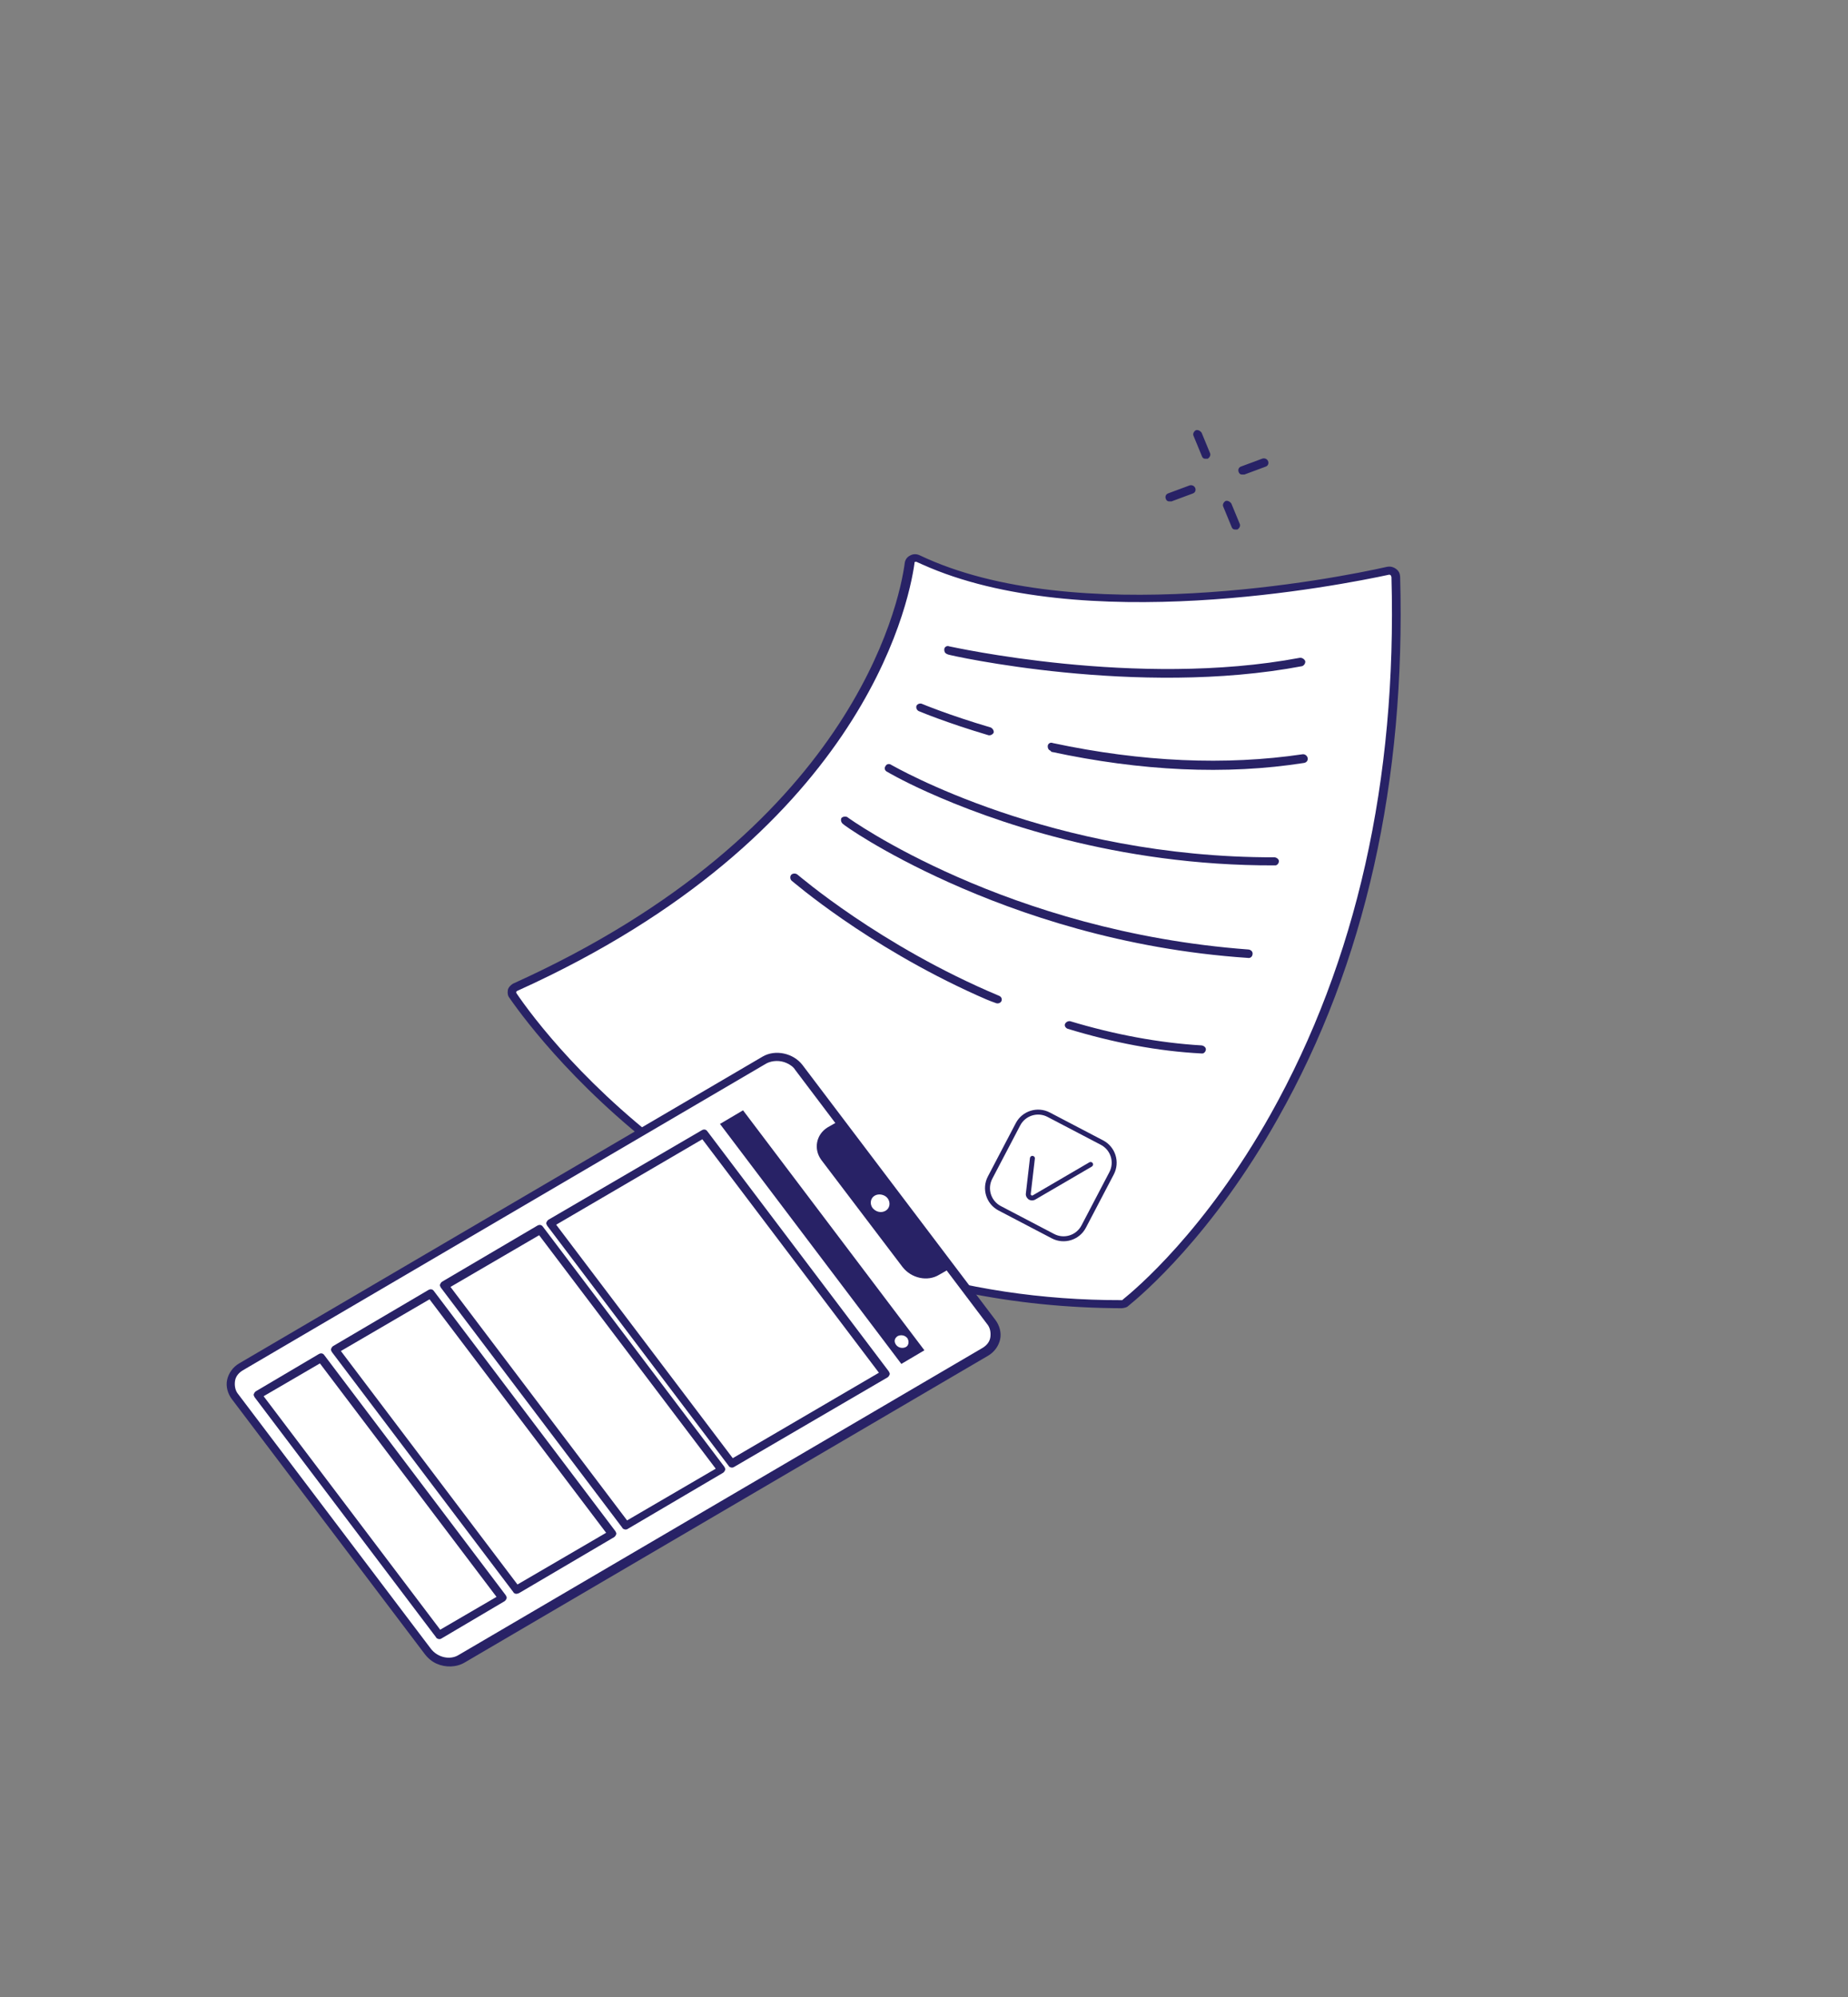 <svg width="173" height="187" viewBox="0 0 173 187" fill="none" xmlns="http://www.w3.org/2000/svg">
<rect x="0" y="0" width="173" height="187" fill="#808080" stroke="none"/>
<path d="M48.099 93.22C50.856 97.181 69.449 122.145 105.112 122.123C105.257 122.12 105.343 122.091 105.453 122.004C107.584 120.309 132.061 99.674 130.782 53.985C130.789 53.648 130.421 53.346 130.079 53.465C125.604 54.446 100.845 59.372 86.08 52.324C85.721 52.162 85.354 52.338 85.261 52.704C84.66 56.925 80.115 78.085 48.37 92.457C47.969 92.549 47.876 92.915 48.099 93.22Z" fill="white"/>
<path d="M98.468 115.95L93.477 113.338C92.323 112.734 91.876 111.305 92.48 110.151L95.092 105.16C95.696 104.006 97.125 103.559 98.279 104.163L103.27 106.775C104.424 107.379 104.871 108.809 104.267 109.962L101.655 114.953C101.051 116.107 99.621 116.554 98.468 115.95ZM98.063 104.576C97.134 104.09 95.991 104.447 95.505 105.376L92.892 110.367C92.406 111.296 92.764 112.439 93.693 112.925L98.684 115.538C99.612 116.024 100.756 115.666 101.242 114.737L103.854 109.746C104.34 108.818 103.983 107.674 103.054 107.188L98.063 104.576Z" fill="#282266"/>
<path d="M96.347 112.331C96.319 112.316 96.281 112.296 96.258 112.272C96.09 112.136 95.999 111.921 96.041 111.704L96.419 108.424C96.436 108.302 96.547 108.204 96.679 108.226C96.802 108.242 96.899 108.353 96.878 108.485L96.495 111.774C96.479 111.85 96.525 111.898 96.544 111.908C96.563 111.918 96.605 111.952 96.662 111.934L101.982 108.826C102.087 108.762 102.233 108.802 102.298 108.908C102.362 109.013 102.321 109.159 102.216 109.223L96.882 112.336C96.868 112.34 96.863 112.35 96.853 112.345C96.696 112.418 96.506 112.414 96.347 112.331Z" fill="#282266"/>
<path d="M76.121 116.436C71.927 114.55 67.852 112.241 63.98 109.479C54.497 102.698 49.149 95.53 47.706 93.452C47.518 93.231 47.5 92.951 47.542 92.697C47.583 92.444 47.831 92.215 48.027 92.099C79.66 77.812 84.18 56.709 84.705 52.659C84.772 52.349 84.934 52.149 85.215 52.004C85.497 51.858 85.787 51.853 86.087 51.987C100.673 58.954 125.09 54.148 129.821 53.077C130.137 53.015 130.402 53.066 130.676 53.257C130.95 53.449 131.054 53.699 131.072 53.979C131.605 73.136 127.816 90.212 119.668 104.649C113.482 115.68 106.86 121.277 105.616 122.282C105.48 122.425 105.249 122.457 105.019 122.49C94.806 122.456 85.108 120.477 76.121 116.436ZM85.807 52.61C85.747 52.583 85.662 52.613 85.662 52.613C85.662 52.613 85.576 52.642 85.611 52.726C85.035 56.89 80.448 78.303 48.448 92.765C48.362 92.794 48.337 92.851 48.337 92.851C48.337 92.851 48.311 92.907 48.346 92.991C49.728 95.042 55.017 102.183 64.405 108.854C76.415 117.385 90.078 121.759 104.999 121.732C105.059 121.759 105.084 121.703 105.084 121.703C106.329 120.697 112.814 115.244 118.949 104.325C126.986 89.975 130.784 73.039 130.26 54.023C130.226 53.939 130.226 53.939 130.191 53.856C130.191 53.856 130.131 53.829 130.071 53.802C125.366 54.816 101.264 59.561 86.346 52.852C86.226 52.798 86.047 52.718 85.807 52.61Z" fill="#282266"/>
<path d="M88.63 61.228C88.451 61.147 88.382 60.98 88.398 60.783C88.415 60.587 88.636 60.414 88.876 60.522C89.081 60.546 106.408 64.459 121.671 61.592C121.902 61.559 122.116 61.724 122.185 61.891C122.228 62.114 122.066 62.314 121.896 62.373C106.462 65.3 88.93 61.363 88.75 61.282C88.69 61.255 88.63 61.228 88.63 61.228Z" fill="#282266"/>
<path d="M98.318 70.279C98.138 70.198 98.069 70.031 98.085 69.835C98.102 69.638 98.323 69.465 98.563 69.573C106.91 71.353 114.756 71.683 121.932 70.623C122.162 70.591 122.376 70.755 122.42 70.979C122.463 71.202 122.302 71.402 122.071 71.434C114.785 72.581 106.819 72.197 98.412 70.39C98.377 70.306 98.318 70.279 98.318 70.279Z" fill="#282266"/>
<path d="M86.007 66.581C85.827 66.5 85.724 66.249 85.8 66.08C85.877 65.91 86.133 65.821 86.312 65.902C86.312 65.902 88.794 66.95 92.738 68.111C92.918 68.191 93.046 68.385 93.03 68.582C92.954 68.752 92.757 68.868 92.552 68.844C88.549 67.656 86.067 66.608 86.007 66.581C86.067 66.608 86.067 66.608 86.007 66.581Z" fill="#282266"/>
<path d="M86.844 74.17C84.388 73.066 83.026 72.249 83.026 72.249C82.847 72.168 82.743 71.918 82.905 71.718C82.981 71.549 83.237 71.46 83.451 71.624C83.631 71.705 98.41 80.324 119.322 80.269C119.528 80.293 119.742 80.458 119.725 80.654C119.709 80.851 119.547 81.051 119.342 81.026C104.481 81.08 92.656 76.784 86.844 74.17Z" fill="#282266"/>
<path d="M88.812 82.608C82.521 79.779 78.923 77.209 78.889 77.125C78.734 76.988 78.691 76.764 78.767 76.594C78.903 76.452 79.134 76.419 79.314 76.5C79.468 76.638 94.228 87.221 116.881 88.902C117.086 88.926 117.3 89.09 117.258 89.344C117.242 89.54 117.08 89.74 116.815 89.689C105.07 88.898 95.402 85.572 88.812 82.608Z" fill="#282266"/>
<path d="M99.933 96.319C99.753 96.238 99.625 96.044 99.701 95.874C99.777 95.704 99.974 95.588 100.179 95.613C104.302 96.855 108.484 97.646 112.484 97.88C112.689 97.904 112.903 98.069 112.887 98.265C112.871 98.462 112.709 98.661 112.504 98.637C108.418 98.433 104.176 97.615 99.933 96.319Z" fill="#282266"/>
<path d="M91.471 93.194C81.046 88.506 74.172 82.489 74.112 82.463C73.958 82.325 73.94 82.045 74.076 81.902C74.212 81.759 74.503 81.754 74.657 81.891C74.717 81.918 82.328 88.538 93.539 93.24C93.778 93.347 93.822 93.571 93.746 93.741C93.669 93.91 93.413 93.999 93.234 93.919C92.609 93.706 92.01 93.436 91.471 93.194Z" fill="#282266"/>
<path d="M92.768 123.785L74.742 99.961C74.013 99.021 72.567 98.711 71.527 99.264L22.524 127.991C21.458 128.6 21.248 129.867 21.978 130.807L40.003 154.631C40.733 155.571 42.178 155.881 43.219 155.329L92.222 126.602C93.288 125.992 93.557 124.753 92.768 123.785Z" fill="white"/>
<path d="M40.861 155.765C40.442 155.577 40.074 155.275 39.756 154.86L21.731 131.036C21.319 130.511 21.128 129.813 21.263 129.193C21.398 128.573 21.797 128.004 22.386 127.656L71.389 98.93C72.566 98.234 74.276 98.595 75.135 99.729L93.16 123.553C93.572 124.079 93.762 124.777 93.628 125.397C93.493 126.017 93.093 126.585 92.505 126.933L43.502 155.66C42.717 156.124 41.7 156.143 40.861 155.765ZM73.638 99.533C73.039 99.263 72.313 99.277 71.75 99.568L22.747 128.295C22.355 128.527 22.057 128.869 21.998 129.319C21.94 129.769 22.027 130.217 22.31 130.548L40.336 154.372C40.971 155.202 42.151 155.461 42.961 154.94L91.964 126.214C92.356 125.982 92.654 125.639 92.713 125.189C92.771 124.739 92.684 124.292 92.401 123.96L74.435 100.163C74.272 99.886 73.938 99.668 73.638 99.533Z" fill="#282266"/>
<path d="M78.553 104.941L77.487 105.55C76.395 106.216 76.134 107.596 76.898 108.62L84.495 118.636C85.319 119.687 86.824 120.024 87.916 119.358L88.982 118.749L78.553 104.941Z" fill="#282266"/>
<path d="M81.665 113.077C81.407 112.689 81.491 112.182 81.883 111.95C82.276 111.718 82.866 111.848 83.124 112.236C83.381 112.624 83.297 113.13 82.905 113.362C82.513 113.594 81.983 113.492 81.665 113.077Z" fill="white"/>
<path d="M84.379 127.703L67.401 105.234L69.559 103.959L86.537 126.427L84.379 127.703Z" fill="#282266"/>
<path d="M68.362 137.375C68.302 137.348 68.242 137.321 68.207 137.238L51.229 114.769C51.195 114.686 51.1 114.575 51.151 114.462C51.202 114.349 51.228 114.292 51.338 114.206L65.694 105.827C65.89 105.711 66.095 105.736 66.224 105.93L83.202 128.398C83.237 128.482 83.331 128.592 83.28 128.705C83.229 128.819 83.204 128.875 83.093 128.961L68.738 137.34C68.627 137.426 68.482 137.429 68.362 137.375ZM52.066 114.669L68.598 136.529L82.28 128.528L65.748 106.668L52.066 114.669Z" fill="#282266"/>
<path d="M84.801 126.123C84.52 126.269 84.109 126.22 83.886 125.916C83.663 125.611 83.73 125.301 84.037 125.099C84.319 124.954 84.729 125.002 84.952 125.307C85.116 125.584 85.083 125.978 84.801 126.123Z" fill="white"/>
<path d="M58.407 143.174C58.347 143.147 58.288 143.12 58.253 143.036L41.275 120.568C41.24 120.484 41.146 120.374 41.197 120.261C41.248 120.148 41.273 120.091 41.384 120.005L50.297 114.759C50.493 114.643 50.699 114.667 50.828 114.861L67.806 137.329C67.84 137.413 67.935 137.523 67.884 137.637C67.833 137.75 67.807 137.806 67.697 137.893L58.783 143.139C58.672 143.225 58.527 143.228 58.407 143.174ZM42.172 120.495L58.704 142.355L67.003 137.513L50.471 115.653L42.172 120.495Z" fill="#282266"/>
<path d="M48.206 149.202C48.146 149.175 48.086 149.148 48.052 149.064L31.073 126.596C31.039 126.512 30.945 126.402 30.996 126.289C31.047 126.175 31.072 126.119 31.183 126.033L40.096 120.786C40.292 120.671 40.498 120.695 40.626 120.889L57.605 143.357C57.639 143.441 57.733 143.551 57.683 143.665C57.632 143.778 57.606 143.834 57.495 143.921L48.582 149.167C48.411 149.226 48.326 149.256 48.206 149.202ZM31.911 126.496L48.443 148.356L56.742 143.514L40.21 121.654L31.911 126.496Z" fill="#282266"/>
<path d="M40.973 153.434C40.913 153.407 40.853 153.38 40.819 153.297L23.84 130.828C23.806 130.745 23.712 130.634 23.762 130.521C23.813 130.408 23.839 130.351 23.95 130.265L29.835 126.787C30.031 126.671 30.236 126.696 30.365 126.89L47.344 149.358C47.378 149.442 47.472 149.552 47.422 149.666C47.371 149.779 47.345 149.835 47.234 149.922L41.349 153.399C41.238 153.485 41.093 153.488 40.973 153.434ZM24.678 130.728L41.21 152.588L46.481 149.515L29.949 127.655L24.678 130.728Z" fill="#282266"/>
<path d="M116.145 44.409C116.025 44.355 115.99 44.272 115.956 44.188C115.887 44.021 115.929 43.768 116.185 43.679L118.174 42.94C118.344 42.881 118.61 42.932 118.713 43.183C118.782 43.35 118.74 43.603 118.484 43.692L116.495 44.431C116.35 44.434 116.204 44.436 116.145 44.409Z" fill="#282266"/>
<path d="M109.324 46.922C109.204 46.868 109.17 46.785 109.135 46.701C109.067 46.534 109.108 46.281 109.365 46.192L111.353 45.453C111.524 45.394 111.789 45.445 111.893 45.696C111.962 45.863 111.92 46.116 111.664 46.205L109.675 46.944C109.529 46.947 109.384 46.949 109.324 46.922Z" fill="#282266"/>
<path d="M112.704 42.93C112.584 42.876 112.55 42.792 112.515 42.709L111.723 40.788C111.654 40.62 111.755 40.394 111.952 40.278C112.122 40.219 112.362 40.327 112.491 40.521L113.283 42.442C113.352 42.609 113.251 42.836 113.054 42.952C112.909 42.954 112.764 42.957 112.704 42.93Z" fill="#282266"/>
<path d="M115.486 49.557C115.366 49.503 115.332 49.42 115.297 49.336L114.505 47.415C114.436 47.248 114.538 47.021 114.734 46.905C114.905 46.846 115.144 46.954 115.273 47.148L116.066 49.069C116.135 49.236 116.033 49.463 115.837 49.579C115.691 49.581 115.546 49.584 115.486 49.557Z" fill="#282266"/>
</svg>
